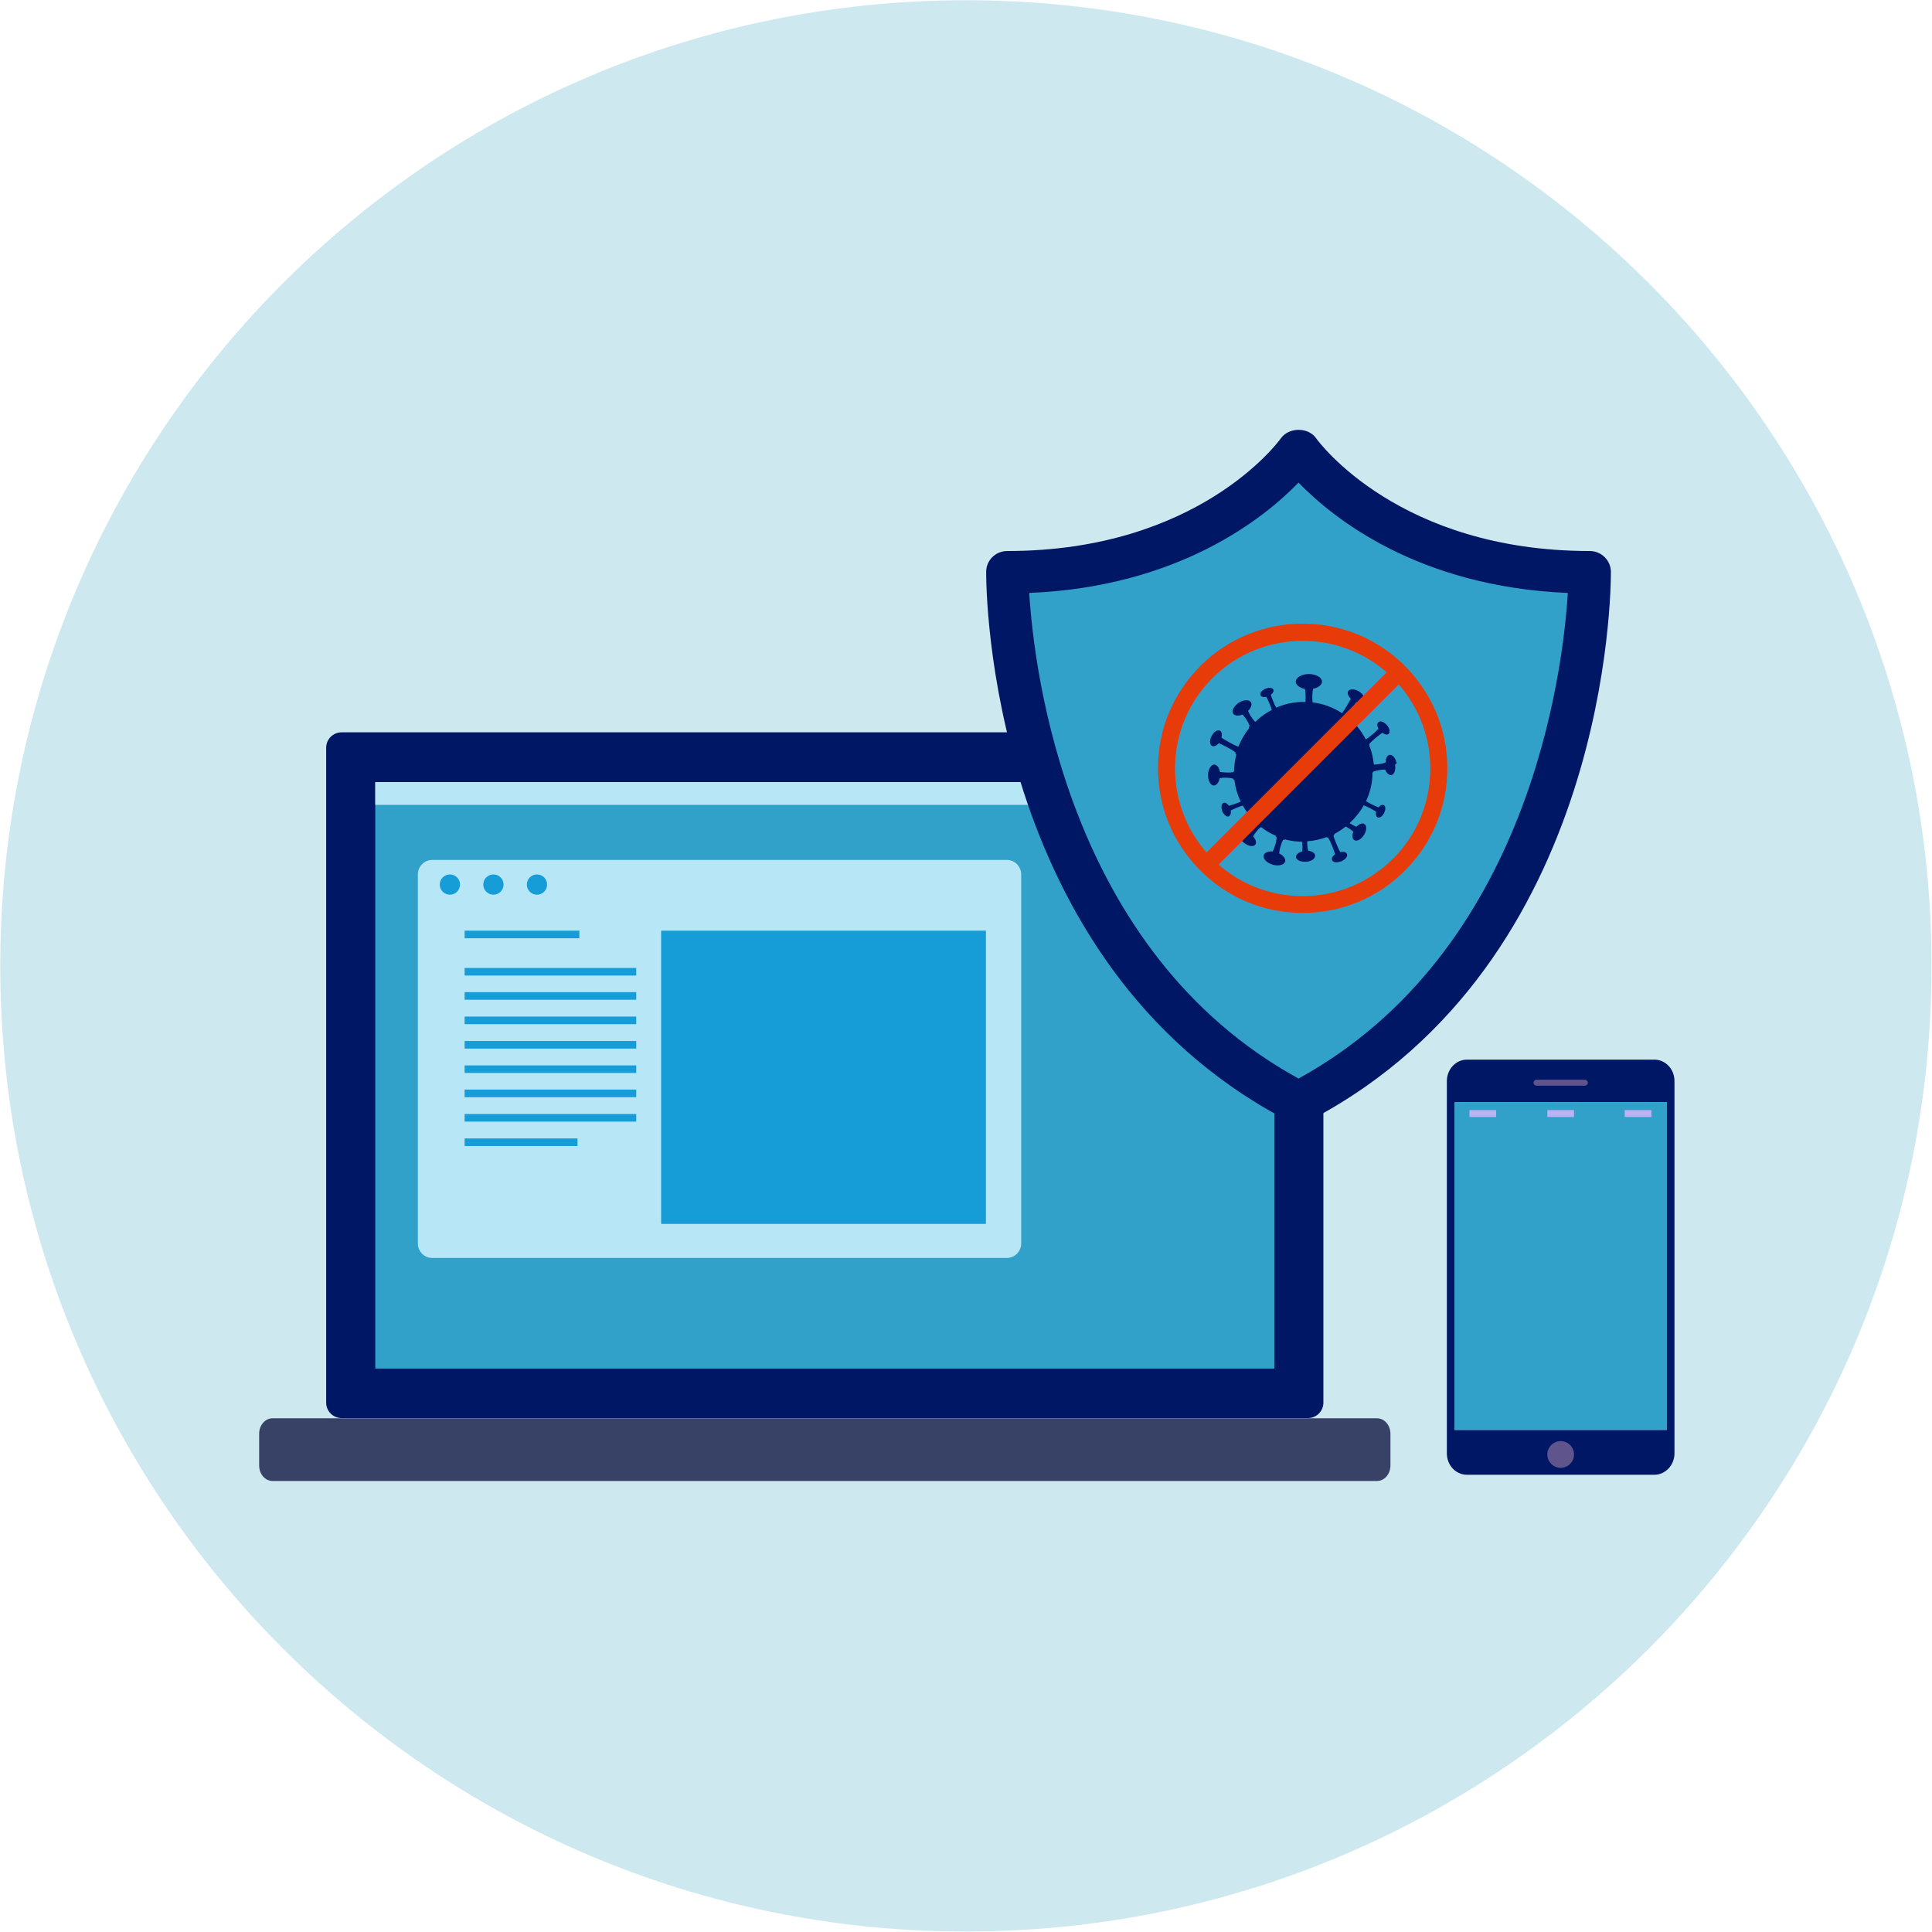 <svg xmlns="http://www.w3.org/2000/svg" width="64" height="64" viewBox="0 0 64 64" fill="none"><g id="Ativo 27" clip-path="url(#clip0_466_4044)"><g id="Camada_1"><g id="Group"><path id="Vector" d="M31.996 63.985C49.663 63.985 63.985 49.663 63.985 31.996C63.985 14.329 49.663 0.008 31.996 0.008C14.329 0.008 0.008 14.329 0.008 31.996C0.008 49.663 14.329 63.985 31.996 63.985Z" fill="#CEE8EF"></path><g id="Group_2"><path id="Vector_2" d="M43.839 46.464C43.839 46.747 43.61 46.976 43.328 46.976H11.317C11.034 46.976 10.805 46.747 10.805 46.464V24.77C10.805 24.487 11.034 24.259 11.317 24.259H43.328C43.61 24.259 43.839 24.487 43.839 24.77V46.464Z" fill="#001766"></path><path id="Vector_3" d="M42.214 45.335H12.431V25.907H42.214V45.335Z" fill="#32A1CA"></path><path id="Vector_4" d="M42.214 26.662H12.431V25.907H42.214V26.662Z" fill="#B7E6F7"></path><g id="Group_3"><path id="Vector_5" d="M33.347 41.672H14.323C14.056 41.672 13.842 41.458 13.842 41.191V28.967C13.842 28.7 14.056 28.486 14.323 28.486H33.347C33.614 28.486 33.828 28.7 33.828 28.967V41.191C33.828 41.458 33.614 41.672 33.347 41.672Z" fill="#B7E6F7"></path><path id="Vector_6" d="M14.903 29.638C15.088 29.638 15.239 29.488 15.239 29.302C15.239 29.117 15.088 28.967 14.903 28.967C14.718 28.967 14.567 29.117 14.567 29.302C14.567 29.488 14.718 29.638 14.903 29.638Z" fill="#169DD8"></path><path id="Vector_7" d="M16.345 29.638C16.531 29.638 16.681 29.488 16.681 29.302C16.681 29.117 16.531 28.967 16.345 28.967C16.16 28.967 16.009 29.117 16.009 29.302C16.009 29.488 16.16 29.638 16.345 29.638Z" fill="#169DD8"></path><path id="Vector_8" d="M17.788 29.638C17.973 29.638 18.123 29.488 18.123 29.302C18.123 29.117 17.973 28.967 17.788 28.967C17.602 28.967 17.452 29.117 17.452 29.302C17.452 29.488 17.602 29.638 17.788 29.638Z" fill="#169DD8"></path><path id="Vector_9" d="M32.66 30.829H21.901V40.543H32.66V30.829Z" fill="#169DD8"></path><path id="Vector_10" d="M19.192 30.829H15.391V31.081H19.192V30.829Z" fill="#169DD8"></path><path id="Vector_11" d="M21.076 32.065H15.391V32.317H21.076V32.065Z" fill="#169DD8"></path><path id="Vector_12" d="M21.076 32.866H15.391V33.118H21.076V32.866Z" fill="#169DD8"></path><path id="Vector_13" d="M21.076 33.675H15.391V33.927H21.076V33.675Z" fill="#169DD8"></path><path id="Vector_14" d="M21.076 34.484H15.391V34.736H21.076V34.484Z" fill="#169DD8"></path><path id="Vector_15" d="M21.076 35.293H15.391V35.544H21.076V35.293Z" fill="#169DD8"></path><path id="Vector_16" d="M21.076 36.094H15.391V36.346H21.076V36.094Z" fill="#169DD8"></path><path id="Vector_17" d="M21.076 36.903H15.391V37.155H21.076V36.903Z" fill="#169DD8"></path><path id="Vector_18" d="M19.131 37.712H15.391V37.964H19.131V37.712Z" fill="#169DD8"></path></g><path id="Vector_19" d="M46.06 48.547C46.06 48.83 45.861 49.059 45.617 49.059H9.027C8.783 49.059 8.585 48.83 8.585 48.547V47.495C8.585 47.212 8.783 46.983 9.027 46.983H45.617C45.861 46.983 46.06 47.212 46.06 47.495V48.547Z" fill="#374266"></path><g id="Group_4"><path id="Vector_20" d="M55.217 36.506H48.181V47.372H55.217V36.506Z" fill="#32A1CA"></path><path id="Vector_21" d="M47.929 35.812V48.143C47.929 48.54 48.227 48.853 48.593 48.853H54.805C55.171 48.853 55.469 48.532 55.469 48.143V35.812C55.469 35.415 55.171 35.102 54.805 35.102H48.593C48.227 35.102 47.929 35.422 47.929 35.812ZM55.217 47.372H48.181V36.506H55.217V47.372Z" fill="#001766"></path><path id="Vector_22" d="M52.5 35.964H50.898C50.844 35.964 50.799 35.918 50.799 35.865C50.799 35.812 50.844 35.766 50.898 35.766H52.5C52.554 35.766 52.599 35.812 52.599 35.865C52.599 35.918 52.554 35.964 52.5 35.964Z" fill="#5F548C"></path><path id="Vector_23" d="M52.142 48.181C52.142 48.425 51.943 48.624 51.699 48.624C51.455 48.624 51.257 48.425 51.257 48.181C51.257 47.937 51.455 47.739 51.699 47.739C51.943 47.739 52.142 47.937 52.142 48.181Z" fill="#5F548C"></path><path id="Vector_24" d="M52.142 36.773H51.257V37.002H52.142V36.773Z" fill="#BBB1F3"></path><path id="Vector_25" d="M54.706 36.773H53.82V37.002H54.706V36.773Z" fill="#BBB1F3"></path><path id="Vector_26" d="M49.562 36.773H48.677V37.002H49.562V36.773Z" fill="#BBB1F3"></path></g><g id="Group_5"><g id="Group_6"><path id="Vector_27" d="M42.878 36.453C33.278 31.37 33.362 18.955 33.362 18.955C40.138 18.955 43 14.926 43 14.926H43.023C43.023 14.926 45.884 18.955 52.66 18.955C52.66 18.955 52.745 31.37 43.145 36.453H42.885H42.878Z" fill="#32A1CA"></path><path id="Vector_28" d="M43.145 37.155H42.885C42.771 37.155 42.657 37.124 42.557 37.071C32.698 31.851 32.668 19.474 32.668 18.947C32.668 18.558 32.981 18.253 33.37 18.253C39.665 18.253 42.328 14.666 42.435 14.514C42.702 14.148 43.336 14.148 43.595 14.514C43.702 14.666 46.365 18.253 52.66 18.253C53.05 18.253 53.363 18.566 53.363 18.947C53.363 19.474 53.332 31.851 43.473 37.071C43.374 37.124 43.259 37.155 43.145 37.155ZM34.095 19.642C34.255 22.236 35.354 31.523 43.015 35.728C50.669 31.523 51.775 22.236 51.936 19.642C46.96 19.436 44.137 17.146 43.015 15.987C41.893 17.146 39.07 19.436 34.095 19.642Z" fill="#001766"></path></g><path id="Vector_29" d="M46.266 25.281C46.266 25.281 46.266 25.258 46.258 25.25C46.22 25.098 46.121 24.991 46.029 25.006C45.945 25.022 45.9 25.128 45.9 25.258C45.823 25.289 45.671 25.327 45.51 25.327C45.487 25.105 45.442 24.892 45.358 24.694C45.365 24.686 45.365 24.663 45.358 24.648C45.457 24.526 45.663 24.365 45.793 24.274C45.869 24.335 45.953 24.35 45.999 24.312C46.06 24.259 46.037 24.129 45.945 24.022C45.945 24.022 45.93 24.007 45.922 23.999C45.831 23.907 45.724 23.869 45.663 23.923C45.61 23.961 45.617 24.052 45.663 24.144C45.556 24.251 45.381 24.411 45.243 24.495C45.091 24.198 44.877 23.938 44.618 23.732C44.709 23.572 44.839 23.381 44.931 23.259C45.045 23.297 45.152 23.289 45.19 23.228C45.243 23.144 45.167 22.999 45.022 22.908C44.877 22.816 44.717 22.809 44.663 22.893C44.618 22.961 44.663 23.061 44.747 23.152C44.671 23.289 44.564 23.48 44.457 23.625C44.167 23.434 43.839 23.312 43.481 23.267C43.458 23.068 43.481 22.9 43.496 22.816C43.664 22.786 43.794 22.686 43.794 22.58C43.794 22.442 43.595 22.328 43.358 22.328C43.122 22.328 42.924 22.442 42.924 22.58C42.924 22.694 43.053 22.786 43.229 22.824C43.244 22.916 43.259 23.076 43.244 23.251C43.229 23.251 43.206 23.251 43.191 23.251C42.862 23.251 42.557 23.32 42.275 23.442C42.206 23.32 42.138 23.137 42.099 23.015C42.168 22.961 42.206 22.893 42.183 22.847C42.153 22.778 42.038 22.763 41.916 22.816C41.802 22.87 41.725 22.961 41.756 23.03C41.779 23.083 41.855 23.106 41.947 23.083C42.008 23.198 42.092 23.381 42.13 23.518C41.924 23.625 41.741 23.755 41.581 23.915C41.451 23.778 41.374 23.625 41.344 23.549C41.443 23.45 41.489 23.335 41.436 23.259C41.374 23.167 41.191 23.175 41.031 23.282C41.016 23.282 41.008 23.297 41.001 23.305C40.863 23.412 40.795 23.556 40.848 23.64C40.901 23.717 41.023 23.724 41.161 23.671C41.222 23.74 41.329 23.869 41.397 24.045C41.374 24.075 41.367 24.098 41.374 24.113C41.374 24.113 41.374 24.113 41.382 24.121C41.23 24.304 41.115 24.51 41.023 24.732C41.023 24.732 41.023 24.732 41.016 24.732C40.856 24.678 40.604 24.526 40.459 24.434C40.489 24.335 40.474 24.236 40.413 24.205C40.337 24.167 40.23 24.228 40.154 24.35C40.154 24.358 40.138 24.365 40.138 24.381C40.062 24.518 40.07 24.663 40.146 24.709C40.207 24.739 40.299 24.709 40.375 24.617C40.535 24.694 40.795 24.816 40.924 24.922C40.924 24.953 40.924 24.976 40.94 24.991C40.94 24.991 40.947 24.991 40.955 24.991C40.909 25.167 40.886 25.357 40.879 25.548C40.871 25.548 40.863 25.563 40.856 25.579C40.665 25.609 40.489 25.579 40.413 25.571C40.39 25.434 40.314 25.334 40.23 25.327C40.115 25.327 40.024 25.479 40.016 25.67C40.016 25.861 40.1 26.021 40.207 26.021C40.299 26.021 40.375 25.922 40.405 25.777C40.497 25.762 40.665 25.747 40.848 25.792C40.856 25.823 40.879 25.846 40.894 25.846C40.924 26.098 40.993 26.334 41.1 26.555C40.978 26.609 40.818 26.662 40.711 26.693C40.657 26.616 40.589 26.578 40.535 26.593C40.466 26.616 40.444 26.731 40.482 26.845C40.482 26.853 40.482 26.861 40.489 26.868C40.489 26.876 40.489 26.884 40.497 26.891C40.55 26.998 40.634 27.067 40.703 27.044C40.756 27.021 40.787 26.937 40.772 26.845C40.879 26.792 41.039 26.723 41.169 26.685C41.283 26.891 41.436 27.082 41.603 27.242C41.603 27.242 41.603 27.257 41.611 27.265C41.527 27.418 41.413 27.532 41.359 27.586C41.245 27.524 41.138 27.524 41.084 27.586C41.023 27.662 41.077 27.799 41.191 27.906C41.199 27.914 41.207 27.921 41.222 27.929C41.359 28.036 41.52 28.059 41.581 27.982C41.634 27.921 41.603 27.807 41.512 27.708C41.55 27.639 41.634 27.502 41.764 27.402H41.779C41.924 27.517 42.084 27.608 42.26 27.685C42.26 27.7 42.267 27.723 42.29 27.746C42.275 27.952 42.199 28.127 42.16 28.204C42.008 28.196 41.886 28.242 41.863 28.333C41.832 28.44 41.947 28.57 42.122 28.631C42.138 28.631 42.145 28.639 42.16 28.646C42.176 28.654 42.191 28.646 42.199 28.654C42.382 28.692 42.542 28.646 42.573 28.539C42.595 28.448 42.511 28.333 42.374 28.272C42.382 28.181 42.412 27.998 42.504 27.822C42.534 27.822 42.55 27.814 42.565 27.807C42.748 27.853 42.939 27.883 43.13 27.883C43.153 28.02 43.145 28.143 43.137 28.204C43.015 28.234 42.931 28.311 42.931 28.387C42.931 28.478 43.061 28.547 43.221 28.547C43.236 28.547 43.244 28.547 43.259 28.547C43.435 28.539 43.572 28.448 43.565 28.341C43.565 28.257 43.458 28.196 43.336 28.181C43.32 28.12 43.297 27.998 43.305 27.868C43.526 27.853 43.748 27.807 43.946 27.73C43.954 27.738 43.969 27.746 43.992 27.746C44.084 27.883 44.175 28.135 44.228 28.295C44.145 28.356 44.099 28.433 44.129 28.494C44.16 28.57 44.282 28.585 44.404 28.539C44.412 28.539 44.419 28.539 44.434 28.532C44.572 28.471 44.656 28.364 44.618 28.288C44.595 28.227 44.503 28.204 44.396 28.227C44.32 28.074 44.206 27.83 44.175 27.677C44.198 27.662 44.206 27.639 44.206 27.624C44.335 27.555 44.465 27.471 44.58 27.38C44.702 27.441 44.793 27.517 44.831 27.555C44.785 27.669 44.793 27.784 44.862 27.83C44.946 27.883 45.091 27.807 45.182 27.662C45.274 27.517 45.282 27.349 45.198 27.296C45.129 27.25 45.022 27.296 44.931 27.387C44.877 27.364 44.793 27.326 44.709 27.265C44.892 27.097 45.053 26.899 45.175 26.677C45.304 26.723 45.48 26.823 45.587 26.891C45.564 26.975 45.587 27.051 45.633 27.074C45.694 27.105 45.785 27.051 45.839 26.952C45.839 26.952 45.846 26.937 45.854 26.929C45.854 26.922 45.861 26.914 45.861 26.906C45.907 26.8 45.9 26.7 45.839 26.67C45.785 26.647 45.717 26.677 45.663 26.746C45.541 26.693 45.365 26.616 45.251 26.54C45.388 26.25 45.465 25.937 45.465 25.602C45.472 25.602 45.48 25.579 45.487 25.563C45.648 25.502 45.808 25.495 45.884 25.495C45.93 25.609 46.014 25.686 46.09 25.678C46.19 25.655 46.243 25.502 46.212 25.334L46.266 25.281Z" fill="#001766"></path><g id="Group_7"><path id="Vector_30" d="M43.153 30.241C41.87 30.241 40.672 29.745 39.764 28.837C38.856 27.929 38.36 26.731 38.36 25.449C38.36 24.167 38.856 22.969 39.764 22.061C41.634 20.191 44.671 20.191 46.541 22.061C47.441 22.969 47.945 24.167 47.945 25.449C47.945 26.731 47.449 27.929 46.541 28.837C45.64 29.745 44.434 30.241 43.153 30.241ZM43.153 21.229C42.069 21.229 40.985 21.641 40.161 22.465C39.36 23.267 38.925 24.327 38.925 25.456C38.925 26.586 39.368 27.647 40.161 28.448C40.962 29.249 42.023 29.684 43.153 29.684C44.282 29.684 45.343 29.241 46.144 28.448C46.945 27.647 47.38 26.586 47.38 25.456C47.38 24.327 46.937 23.267 46.144 22.465C45.32 21.641 44.236 21.229 43.153 21.229Z" fill="#E73B0A"></path><path id="Vector_31" d="M46.136 22.073L39.763 28.445L40.162 28.845L46.535 22.472L46.136 22.073Z" fill="#E73B0A"></path></g></g></g></g></g></g><defs><clipPath id="clip0_466_4044"><rect width="64" height="64" fill="white"></rect></clipPath></defs></svg>